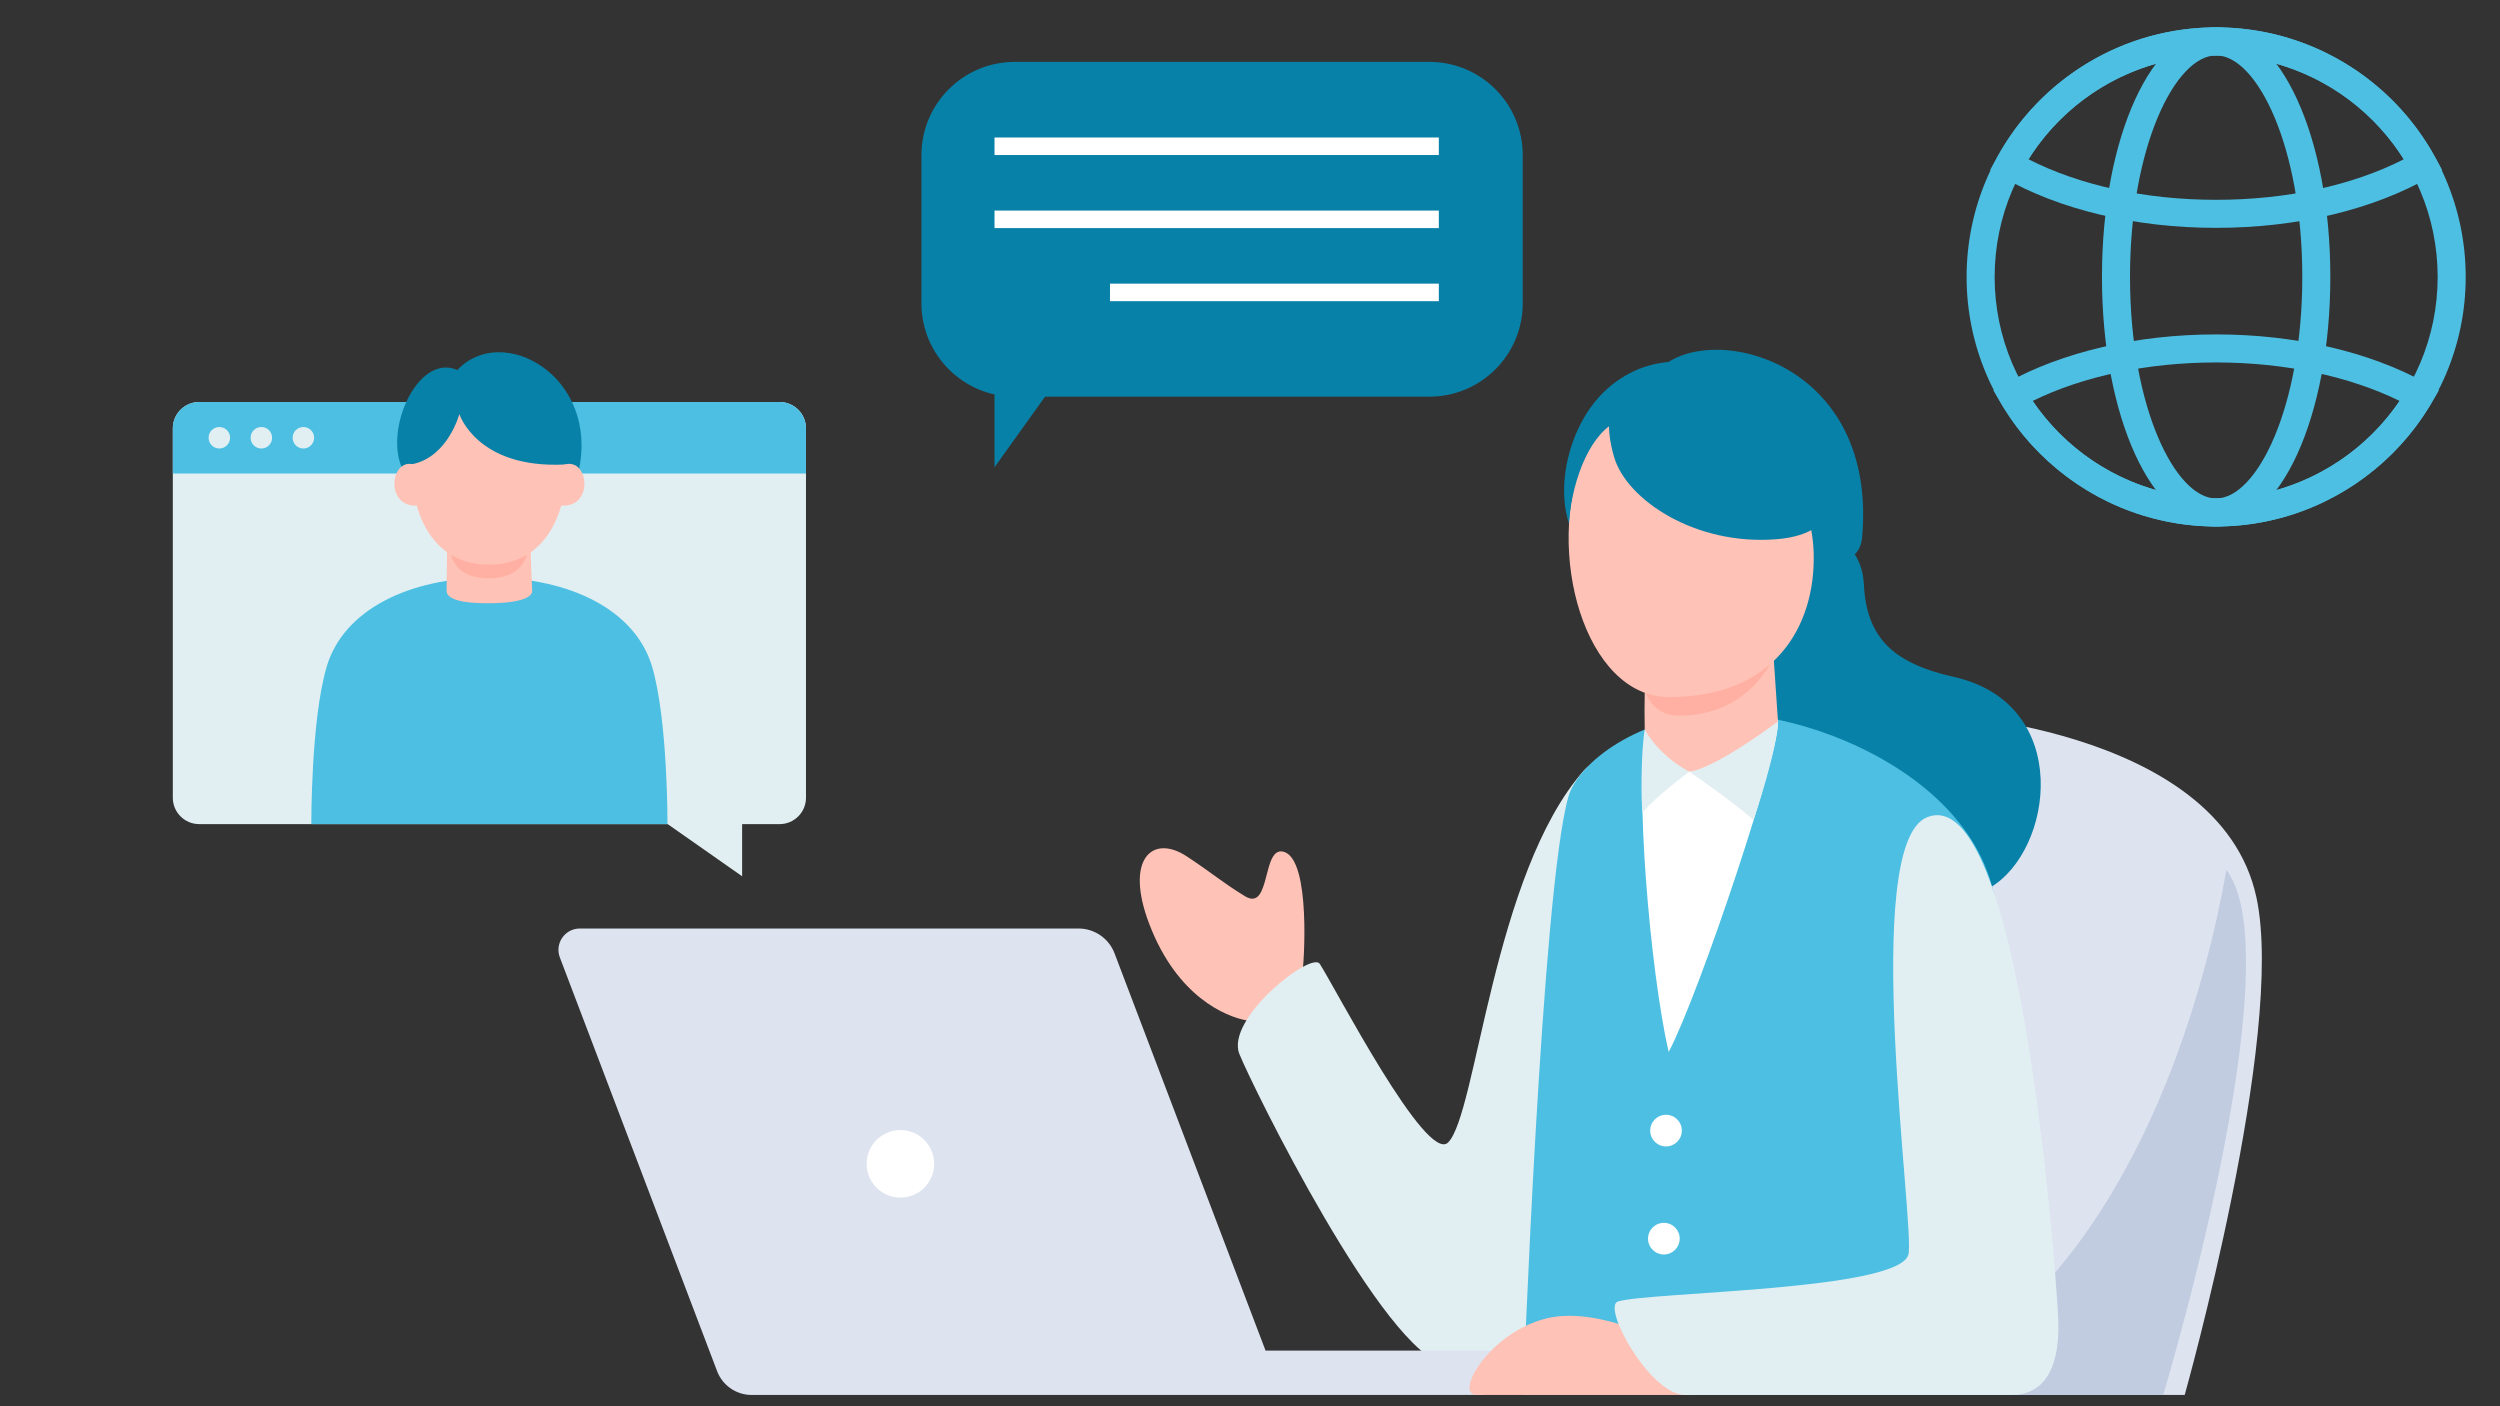 <?xml version="1.0" encoding="UTF-8"?>
<svg id="_レイヤー_2" data-name="レイヤー 2" xmlns="http://www.w3.org/2000/svg" width="1200" height="675" xmlns:xlink="http://www.w3.org/1999/xlink" viewBox="0 0 1200 675">
  <rect x="0" y="0" width="1200" height="675" fill="#333333" stroke="none"/>
  <defs>
    <clipPath id="clippath">
      <rect width="1200" height="675" style="fill: none;"/>
    </clipPath>
  </defs>
  <g id="_レイヤー_1-2" data-name="レイヤー 1">
    <g>
      <path d="M1063.755,252.713c-66.048,0-119.788-53.736-119.788-119.785,0-66.052,53.74-119.789,119.788-119.789s119.782,53.736,119.782,119.789c0,66.048-53.733,119.785-119.782,119.785ZM1063.755,26.6c-58.629,0-106.328,47.7-106.328,106.329s47.7,106.325,106.328,106.325,106.322-47.696,106.322-106.325-47.694-106.329-106.322-106.329Z" style="fill: #4dbfe2;"/>
      <path d="M1063.755,252.713c-30.737,0-54.81-52.616-54.81-119.785s24.073-119.789,54.81-119.789c30.731,0,54.804,52.619,54.804,119.789s-24.074,119.785-54.804,119.785ZM1063.755,26.6c-19.558,0-41.351,43.668-41.351,106.329,0,62.657,21.793,106.325,41.351,106.325s41.345-43.668,41.345-106.325c0-62.661-21.786-106.329-41.345-106.329Z" style="fill: #4dbfe2;"/>
      <path d="M1063.755,109.371c-38.847,0-75.348-8.702-102.773-24.498l-5.685-3.276,3.129-5.77c21.004-38.666,61.362-62.688,105.329-62.688,43.961,0,84.319,24.021,105.323,62.688l3.135,5.77-5.691,3.276c-27.425,15.796-63.919,24.498-102.766,24.498ZM973.653,76.439c24.671,12.592,56.355,19.473,90.102,19.473s65.424-6.881,90.096-19.473c-19.394-30.905-53.325-49.839-90.096-49.839-36.777,0-70.708,18.934-90.102,49.839Z" style="fill: #4dbfe2;"/>
      <path d="M1063.755,252.713c-42.396,0-82.045-22.786-103.476-59.461l-3.471-5.934,6.007-3.342c27.214-15.128,63.058-23.459,100.939-23.459s73.725,8.33,100.933,23.459l6.007,3.342-3.471,5.934c-21.425,36.675-61.074,59.461-103.47,59.461ZM975.671,192.448c19.683,29.038,52.812,46.806,88.084,46.806s68.402-17.768,88.078-46.806c-24.382-11.945-55.343-18.47-88.078-18.47s-63.696,6.526-88.084,18.47Z" style="fill: #4dbfe2;"/>
    </g>
    <g>
      <path d="M487.073,29.704h199.059c24.715,0,44.781,20.066,44.781,44.781v71.125c0,24.715-20.066,44.781-44.781,44.781h-199.059c-24.715,0-44.78-20.065-44.78-44.78v-71.126c0-24.715,20.065-44.78,44.78-44.78Z" transform="translate(1173.206 220.094) rotate(180)" style="fill: #0781a8;"/>
      <polyline points="514.353 172.63 477.37 224.264 477.37 172.63" style="fill: #0781a8;"/>
      <rect x="477.37" y="65.996" width="213.268" height="8.418" style="fill: #fff;"/>
      <rect x="477.37" y="101.074" width="213.268" height="8.418" style="fill: #fff;"/>
      <rect x="532.791" y="136.15" width="157.847" height="8.418" style="fill: #fff;"/>
    </g>
    <g style="clip-path: url(#clippath);">
      <g>
        <g>
          <path d="M374.207,192.962H95.615c-6.994,0-12.663,5.67-12.663,12.664v177.284c0,6.994,5.669,12.663,12.663,12.663h224.875l35.73,25.037v-25.037h17.988c6.994,0,12.664-5.669,12.664-12.663v-177.284c0-6.994-5.67-12.664-12.664-12.664Z" style="fill: #e2eff2;"/>
          <path d="M95.615,192.962h278.592c6.989,0,12.664,5.674,12.664,12.664v21.665H82.952v-21.665c0-6.989,5.674-12.664,12.664-12.664Z" style="fill: #4dbfe2;"/>
          <path d="M156.81,320.012c8.09-27.374,39.703-42.761,78.101-42.761s70.011,15.387,78.101,42.761c7.587,25.674,7.375,75.56,7.375,75.56h-170.953s-.211-49.885,7.375-75.56Z" style="fill: #4dbfe2;"/>
          <path d="M214.652,256.784c-.084,7.416-.165,19.107-.302,26.725-.048,2.668,2.929,6.053,19.831,6.053s21.493-3.342,21.284-6.053c-.334-4.34-.823-21.729-1.019-28.438-.168-5.748-39.706-6.082-39.795,1.713Z" style="fill: #ffc2b6;"/>
          <path d="M216.107,260.412s-2.554,17.153,18.557,17.153c20.835,0,19.07-17.777,19.07-17.777l-37.627.625Z" style="fill: #ffb0a3;"/>
          <path d="M219.534,177.6c21.537-23.005,68.324,2.988,58.194,48.634-1.847,4.032-47.223-36.143-54.082-32.713-6.859,3.429-26.78,37.825-29.548,33.24-11.012-18.235,5.983-57.689,25.436-49.162Z" style="fill: #0781a8;"/>
          <path d="M271.839,224.092c0,22.474-9.994,46.929-37.132,46.929s-37.133-24.455-37.133-46.929,16.625-37.625,37.133-37.625,37.132,15.15,37.132,37.625Z" style="fill: #ffc2b6;"/>
          <path d="M220.483,198.748s8.366,26.209,50.372,24.222c19.143-1.089-8.668-47.652-41.381-45.014-28.446,2.294-35.352,30.075-34.297,45.113.348,4.962-2.075.722,2.806-.285,17.094-3.525,22.5-24.036,22.5-24.036Z" style="fill: #0781a8;"/>
          <path d="M271.839,222.79c11.051-2.095,12.965,21.181-2.6,19.859-4.28-.364-4.371-18.538,2.6-19.859Z" style="fill: #ffc2b6;"/>
          <path d="M197.983,222.79c-11.018-2.194-12.965,21.181,2.6,19.859,4.28-.364,4.359-18.474-2.6-19.859Z" style="fill: #ffc2b6;"/>
          <g>
            <path d="M110.44,210.126c0,2.848-2.309,5.156-5.157,5.156-2.848,0-5.156-2.309-5.156-5.156,0-2.848,2.309-5.157,5.156-5.157,2.848,0,5.157,2.309,5.157,5.157Z" style="fill: #e2eff2;"/>
            <path d="M130.609,210.126c0,2.848-2.309,5.156-5.156,5.156s-5.156-2.309-5.156-5.156c0-2.848,2.309-5.157,5.156-5.157s5.156,2.309,5.156,5.157Z" style="fill: #e2eff2;"/>
            <path d="M150.78,210.126c0,2.848-2.309,5.156-5.157,5.156s-5.156-2.309-5.156-5.156c0-2.848,2.308-5.157,5.156-5.157s5.157,2.309,5.157,5.157Z" style="fill: #e2eff2;"/>
          </g>
        </g>
        <g>
          <path d="M625.016,468.456c.95-5.505,4.273-55.229-8.536-59.505-11.002-3.672-6.128,29.116-18.978,21.18-11.504-7.106-14.408-10.148-27.739-19.001-16.504-10.96-30.108,1.047-18.09,32.449,13.453,35.153,36.936,44.373,46.5,46.182,17.359,3.284,23.983-4.724,26.843-21.305Z" style="fill: #ffc2b6;"/>
          <g>
            <path d="M923.916,342.198s141.287,5.264,159.18,88.597c14.183,66.056-34.443,238.783-34.443,238.783h-169.185l44.448-327.38Z" style="fill: #dde3ef;"/>
            <path d="M1068.685,417.579c-22.288,125.113-86.333,239.843-181.561,252h151.201s63.032-208.945,30.36-252Z" style="fill: #c1cce1;"/>
          </g>
          <path d="M760.134,369.965c-43.562,49.64-51.289,164.543-65.011,178.395-10.435,10.534-54.294-74.355-61.62-85.698-4.013-6.214-45.335,26.152-38.604,43.24,5.605,14.226,69.675,144.7,99.42,149.131,48.674,7.249,78.476-77.676,86.761-104.602,8.285-26.927,5.199-210.26-20.947-180.466Z" style="fill: #e2eff2;"/>
          <path d="M894.666,280.562c1.255,25.327,13.84,37.789,43.044,44.322,57.745,12.917,47.867,83.578,17.487,101.182-50.015,28.982-115.869,0-127.266-58.884-8.549-44.169-6.458-72.941,13.296-95.355,22.575-25.614,52.101-18.269,53.439,8.735Z" style="fill: #0781a8;"/>
          <path d="M826.537,342.612c39.763-.76,112.819,26.605,129.042,80.684,15.196,50.653,35.525,240.203,11.212,246.282h-235.705s8.876-242.195,21.751-287.203c4.637-16.21,33.938-39.003,73.7-39.762Z" style="fill: #4dbfe2;"/>
          <path d="M853.352,345.524c2.564,11.112-37.794,132.078-52.395,159.431-8.865-38.496-16.804-130.939-10.289-154.967,2.631-9.704,8.436-12.047,25.643-13.296,11.777-.855,29.252-3.609,37.041,8.833Z" style="fill: #fff;"/>
          <path d="M794.005,180.463c18.338-28.054,107.746-12.007,99.819,77.365-3.7,41.715-123.643-40.92-99.819-77.365Z" style="fill: #0781a8;"/>
          <path d="M792.819,176.343c-33.065,5.255-48.057,49.261-39.844,74.46,3.851,11.815,68.982-25.428,73.146-41.492,5.735-22.126-14.009-36.035-33.301-32.969Z" style="fill: #0781a8;"/>
          <path d="M790.193,314.183c-.721,12.726-.974,24.883-.721,36.027.11,4.835,10.228,19.765,21.426,20.198,18.71.725,43.006-16.993,42.485-24.757-.73-10.891-3.009-45.841-3.769-52.426-1.504-13.03-58.517,5.009-59.421,20.958Z" style="fill: #ffc2b6;"/>
          <path d="M787.534,323.11s.937,20.304,18.238,20.388c39.13.19,49.197-36.09,49.197-36.09,0,0-68.702,6.332-67.435,15.702Z" style="fill: #ffb0a3;"/>
          <path d="M760.353,218.155c-19.225,46.923.559,116.219,40.476,116.425,50.929.263,70.605-33.917,69.743-68.857-1.233-49.968-52.401-72.851-85.346-70.603-11.634.794-20.417,12.158-24.873,23.035Z" style="fill: #ffc2b6;"/>
          <path d="M774.87,219.697c6.033,20.051,38.668,42.367,78.109,39.113,64.476-5.319,8.257-97.354-53.769-84.556-31.381,6.475-28.632,31.175-24.339,45.443Z" style="fill: #0781a8;"/>
          <path d="M810.898,370.409s21.141,14.562,30.765,23.173c.285-.475,11.492-34.001,11.784-47.393-3.704,3.039-31.158,22.889-42.549,24.219Z" style="fill: #e2eff2;"/>
          <path d="M810.898,370.409s-16.463,12.063-22.478,19.754c-.753-4.464-.798-29.442,1.052-39.953,7.788,13.676,21.426,20.198,21.426,20.198Z" style="fill: #e2eff2;"/>
          <path d="M799.214,173.937c-29.613,3.525-42.295,30.708-44.828,41.402,22.29-20.691,65.596-33.298,96.178-24.371-2.659-3.039-19.438-20.831-51.35-17.032Z" style="fill: #0781a8;"/>
          <circle cx="799.691" cy="542.692" r="7.598" style="fill: #fff;"/>
          <circle cx="798.654" cy="594.558" r="7.598" style="fill: #fff;"/>
          <g>
            <path d="M607.472,648.304l-72.491-190.702c-2.726-7.172-9.6-11.912-17.272-11.912h-239.393c-7.179,0-12.135,7.186-9.584,13.896l75.482,198.571c2.614,6.876,9.205,11.421,16.561,11.421h349.039c5.614,0,10.645-3.03,12.649-7.618l5.967-13.656h-120.957Z" style="fill: #dde3ef;"/>
            <circle cx="432.202" cy="558.645" r="16.209" transform="translate(-211.099 850.274) rotate(-76.659)" style="fill: #fff;"/>
          </g>
          <path d="M803.441,646.396s-35.336-19.77-60.871-13.622c-27.793,6.692-44.834,36.805-33.843,36.805h102.94c4.333,0-8.226-23.182-8.226-23.182Z" style="fill: #ffc2b6;"/>
          <path d="M925.058,392.252c-32.671,12.917-5.62,197.421-9.039,209.958-4.733,17.353-124.227,17.855-139.375,22.505-7.986,2.452,15.38,44.863,32.164,44.863h156.683c16.666,0,23.866-14.343,22.364-38.876-1.642-26.813-18.306-256.04-62.799-238.45Z" style="fill: #e2eff2;"/>
          <path d="M777.18,201.922c-13.233,5.002-22.161,27.036-23.965,47.551-1.52-6.078-1.804-34.761,7.376-46.664,2.471-3.203,12.79-6.205,16.589-.887Z" style="fill: #0781a8;"/>
        </g>
      </g>
    </g>
  </g>
</svg>